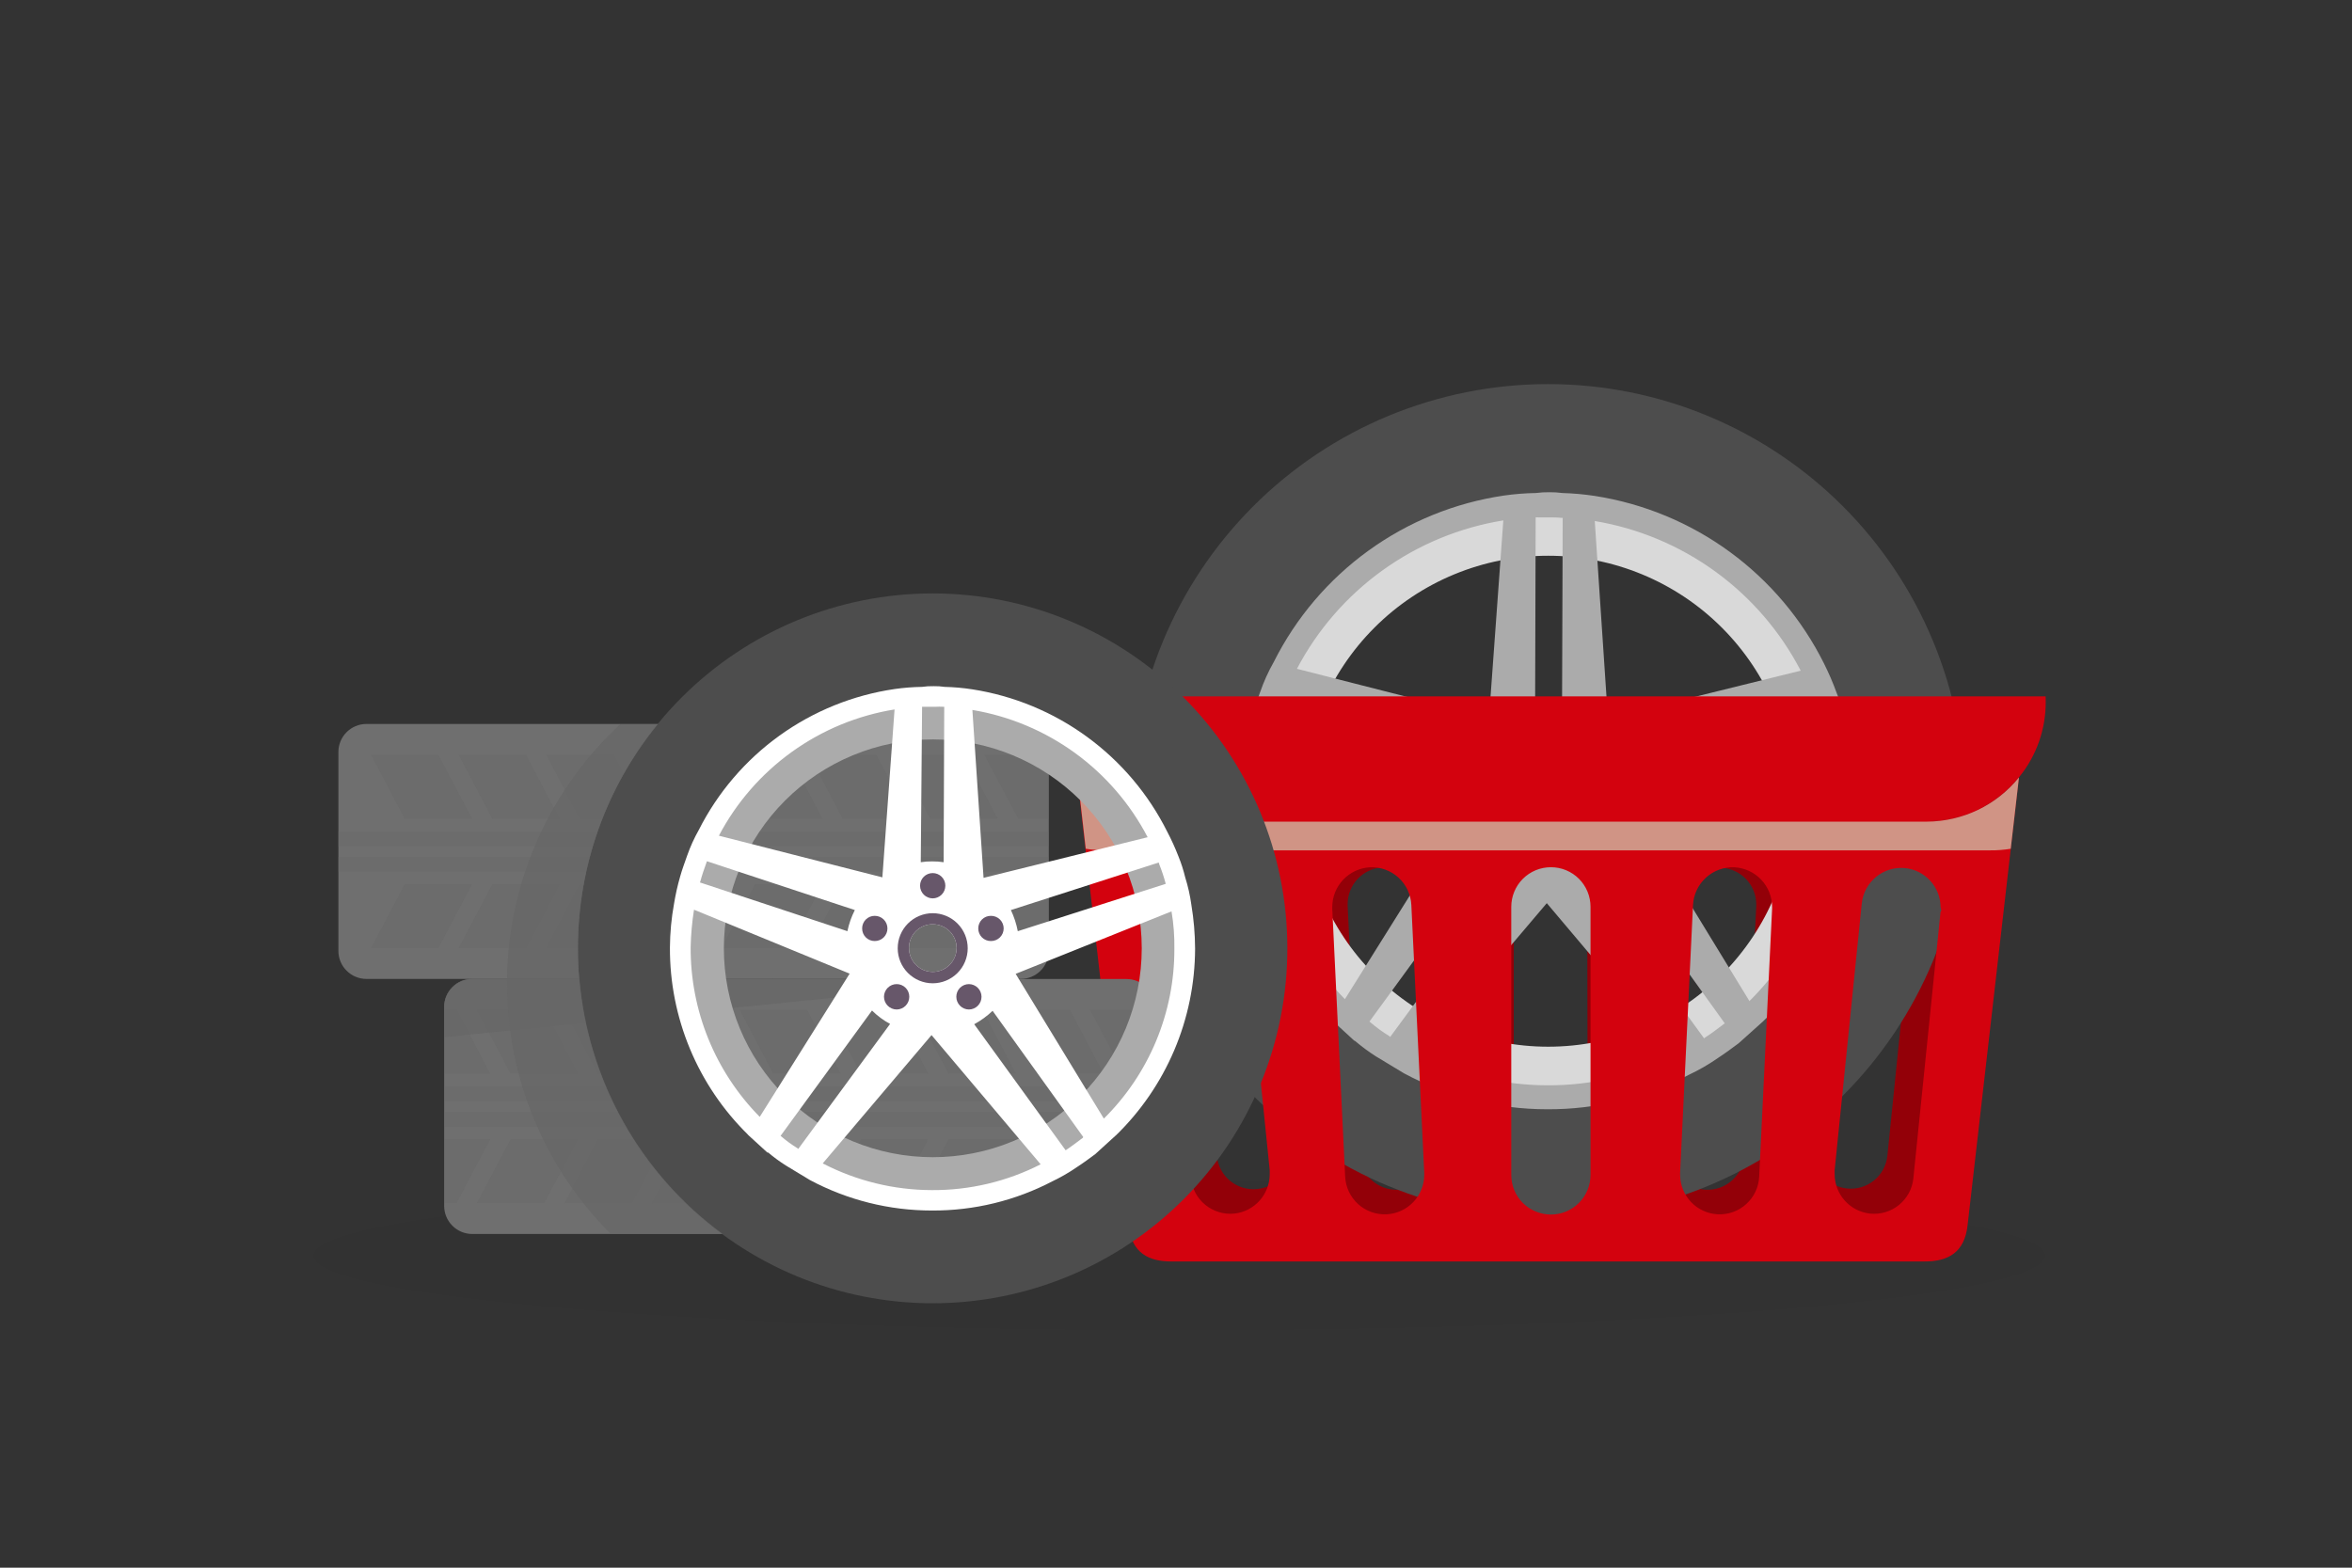 <svg width="360" height="240" viewBox="0 0 360 240" fill="none" xmlns="http://www.w3.org/2000/svg">
<rect x="0" y="0" width="360" height="240" fill="#333333" stroke="none"/>
<g style="mix-blend-mode:multiply" opacity="0.03">
<path d="M313 192.227C313 198.525 253.691 203.628 180.512 203.628C107.333 203.628 48 198.525 48 192.227C48 185.929 107.333 180.826 180.512 180.826C253.691 180.826 313 185.929 313 192.227Z" fill="#120F0E"/>
</g>
<path d="M290.699 126.26H183.201C180.683 126.262 178.196 125.703 175.922 124.622C173.648 123.541 171.644 121.966 170.056 120.012L177.345 183.681C177.778 187.738 180.266 188.86 183.403 188.86H290.496C293.62 188.86 296.122 187.711 296.555 183.681L303.885 120.012C302.29 121.969 300.279 123.546 297.998 124.626C295.717 125.707 293.223 126.265 290.699 126.26V126.26ZM192.424 182.031C191.688 182.106 190.946 182.035 190.238 181.823C189.53 181.61 188.871 181.26 188.298 180.793C187.725 180.326 187.25 179.751 186.9 179.1C186.55 178.449 186.331 177.735 186.257 177L182.403 139.134C182.389 138.945 182.389 138.755 182.403 138.566C182.408 137.174 182.927 135.833 183.861 134.8C184.794 133.766 186.076 133.114 187.46 132.968C188.946 132.82 190.43 133.266 191.588 134.209C192.746 135.151 193.484 136.514 193.641 137.998L197.508 175.864C197.508 176.054 197.508 176.243 197.508 176.432C197.508 177.83 196.987 179.178 196.047 180.214C195.107 181.249 193.815 181.896 192.424 182.031V182.031ZM219.403 176.54C219.394 177.99 218.827 179.38 217.819 180.423C216.812 181.465 215.442 182.08 213.994 182.139C213.252 182.172 212.511 182.058 211.813 181.803C211.116 181.549 210.475 181.159 209.929 180.656C209.382 180.154 208.94 179.548 208.628 178.874C208.316 178.2 208.14 177.472 208.111 176.73L206.272 138.674V138.417C206.271 136.962 206.834 135.563 207.842 134.514C208.851 133.465 210.227 132.848 211.681 132.792C212.418 132.755 213.156 132.865 213.85 133.114C214.545 133.363 215.184 133.746 215.731 134.242C216.277 134.738 216.72 135.338 217.035 136.005C217.349 136.673 217.529 137.396 217.564 138.134L219.403 176.189V176.54ZM243.015 176.54C243.015 177.279 242.87 178.011 242.587 178.693C242.304 179.376 241.89 179.996 241.367 180.518C240.845 181.041 240.225 181.455 239.542 181.738C238.86 182.021 238.128 182.166 237.389 182.166C236.638 182.173 235.892 182.03 235.196 181.747C234.5 181.464 233.866 181.046 233.332 180.516C232.811 179.994 232.398 179.374 232.117 178.692C231.836 178.009 231.693 177.278 231.696 176.54V138.445C231.696 137.706 231.842 136.974 232.124 136.292C232.407 135.609 232.821 134.989 233.344 134.466C233.866 133.944 234.486 133.53 235.169 133.247C235.851 132.964 236.583 132.819 237.322 132.819C238.061 132.816 238.793 132.96 239.476 133.243C240.159 133.526 240.778 133.943 241.298 134.469C241.823 134.988 242.24 135.608 242.523 136.29C242.806 136.973 242.951 137.705 242.948 138.445L243.015 176.54ZM268.818 138.674L266.979 176.73C266.951 177.472 266.777 178.202 266.465 178.877C266.154 179.551 265.712 180.158 265.165 180.661C264.618 181.163 263.977 181.553 263.279 181.807C262.58 182.061 261.838 182.174 261.096 182.139C259.647 182.077 258.276 181.459 257.269 180.414C256.263 179.37 255.696 177.978 255.687 176.527V176.243L257.526 138.188C257.6 136.7 258.26 135.302 259.363 134.301C260.466 133.299 261.921 132.776 263.409 132.846C264.858 132.902 266.23 133.515 267.238 134.558C268.246 135.602 268.812 136.994 268.818 138.445V138.674ZM292.741 139.053L288.887 176.919C288.813 177.654 288.594 178.368 288.244 179.019C287.894 179.67 287.419 180.245 286.846 180.712C286.273 181.179 285.614 181.529 284.906 181.741C284.198 181.954 283.456 182.025 282.72 181.95C281.338 181.81 280.057 181.163 279.123 180.134C278.189 179.105 277.669 177.767 277.663 176.378C277.65 176.18 277.65 175.981 277.663 175.783L281.517 137.917C281.67 136.434 282.406 135.071 283.561 134.128C284.717 133.186 286.199 132.739 287.683 132.886C289.063 133.026 290.343 133.671 291.277 134.697C292.21 135.723 292.732 137.058 292.741 138.445C292.782 138.715 292.755 138.904 292.741 139.107V139.053Z" fill="#930008"/>
<path d="M283.504 114.871C283.27 113.22 282.899 111.592 282.395 110.002C282.106 108.704 281.694 107.436 281.165 106.216C280.612 104.64 279.953 103.104 279.19 101.618C275.823 94.845 270.882 88.977 264.781 84.507C258.68 80.036 251.596 77.093 244.124 75.923C242.484 75.68 240.831 75.535 239.174 75.49C238.51 75.403 237.842 75.362 237.172 75.369C236.472 75.36 235.771 75.4 235.076 75.49C233.438 75.514 231.803 75.641 230.181 75.869C222.714 76.965 215.621 79.842 209.5 84.258C203.38 88.674 198.413 94.499 195.02 101.239C194.184 102.696 193.482 104.226 192.923 105.81C192.491 107.054 192.017 108.312 191.652 109.597C191.183 111.191 190.812 112.812 190.543 114.452C190.074 117.077 189.83 119.737 189.813 122.404C189.784 128.649 191.005 134.838 193.404 140.605C195.803 146.372 199.332 151.6 203.783 155.982L203.932 156.145L207.34 159.269L207.488 159.35C208.485 160.191 209.538 160.963 210.639 161.662L214.994 164.286C221.715 167.888 229.222 169.774 236.848 169.777C244.441 169.823 251.928 167.998 258.648 164.462C260.163 163.751 261.615 162.914 262.989 161.96C264.125 161.216 265.18 160.432 266.248 159.647L269.954 156.321C274.441 151.959 278.014 146.746 280.464 140.988C282.913 135.229 284.191 129.04 284.221 122.782C284.198 120.13 283.958 117.484 283.504 114.871V114.871ZM236.97 160.242C232.033 160.242 227.144 159.27 222.582 157.381C218.021 155.491 213.877 152.722 210.386 149.231C206.895 145.74 204.125 141.595 202.236 137.034C200.347 132.473 199.374 127.584 199.374 122.647C199.374 117.711 200.347 112.824 202.236 108.264C204.126 103.704 206.896 99.561 210.387 96.073C213.879 92.584 218.023 89.817 222.585 87.93C227.146 86.044 232.034 85.075 236.97 85.079C241.904 85.077 246.791 86.047 251.351 87.934C255.91 89.822 260.053 92.588 263.543 96.077C267.033 99.566 269.802 103.708 271.691 108.267C273.579 112.826 274.552 117.712 274.552 122.647C274.552 132.616 270.592 142.176 263.545 149.226C256.497 156.276 246.938 160.239 236.97 160.242V160.242Z" fill="#D9D9D9"/>
<path d="M283.735 114.817C283.504 113.148 283.133 111.501 282.626 109.894C282.328 108.594 281.916 107.322 281.395 106.094C280.83 104.517 280.166 102.976 279.407 101.483C276.008 94.687 271.034 88.803 264.898 84.322C258.763 79.84 251.645 76.891 244.138 75.72C242.493 75.478 240.836 75.329 239.174 75.274C238.51 75.198 237.842 75.161 237.173 75.166C236.473 75.16 235.773 75.196 235.077 75.274C233.419 75.292 231.765 75.428 230.127 75.68C222.614 76.777 215.475 79.667 209.313 84.103C203.151 88.54 198.147 94.394 194.723 101.172C193.891 102.647 193.185 104.189 192.613 105.783C192.194 107.014 191.707 108.299 191.355 109.57C190.877 111.174 190.511 112.81 190.26 114.465C189.769 117.097 189.515 119.767 189.503 122.444C189.472 128.731 190.698 134.96 193.109 140.765C195.519 146.571 199.066 151.837 203.54 156.253L203.702 156.415L207.124 159.553H207.259C208.268 160.399 209.33 161.18 210.437 161.892L214.819 164.597C221.577 168.221 229.126 170.116 236.794 170.115C244.419 170.159 251.937 168.329 258.689 164.786C260.21 164.061 261.671 163.215 263.057 162.258C264.207 161.514 265.288 160.716 266.33 159.918L270.062 156.578C274.583 152.197 278.181 146.956 280.645 141.164C283.11 135.372 284.39 129.145 284.411 122.85C284.401 120.158 284.174 117.472 283.735 114.817V114.817ZM277.757 107.609C278.202 108.729 278.577 109.877 278.88 111.044C278.873 111.071 278.873 111.098 278.88 111.125L252.265 119.658C252.021 118.342 251.603 117.064 251.021 115.858L277.635 107.298C277.663 107.406 277.704 107.511 277.757 107.609V107.609ZM275.62 102.673L246.112 109.962L244.097 79.764C250.767 80.879 257.087 83.529 262.558 87.504C268.028 91.48 272.5 96.673 275.62 102.673V102.673ZM236.997 118.32C238.129 118.327 239.213 118.781 240.011 119.585C240.809 120.388 241.257 121.474 241.257 122.606C241.257 123.171 241.146 123.729 240.929 124.25C240.713 124.771 240.396 125.244 239.997 125.643C239.597 126.041 239.123 126.356 238.601 126.571C238.08 126.786 237.521 126.895 236.957 126.893C236.393 126.89 235.835 126.775 235.315 126.555C234.795 126.336 234.324 126.016 233.928 125.614C233.533 125.212 233.22 124.736 233.009 124.213C232.797 123.69 232.691 123.13 232.697 122.566C232.693 122.003 232.802 121.444 233.018 120.924C233.233 120.403 233.551 119.931 233.951 119.536C234.352 119.14 234.828 118.828 235.351 118.62C235.874 118.411 236.434 118.309 236.997 118.32ZM235.05 79.209C235.207 79.19 235.366 79.19 235.523 79.209C235.956 79.209 236.362 79.209 236.875 79.209H237.498C238.04 79.204 238.582 79.231 239.12 79.29H239.188L239.093 107.244C238.409 107.14 237.717 107.09 237.024 107.095C236.336 107.09 235.649 107.139 234.969 107.244L235.05 79.209ZM230.1 79.669L227.909 109.881L198.509 102.389C201.653 96.411 206.143 91.247 211.626 87.304C217.109 83.361 223.433 80.747 230.1 79.669V79.669ZM195.155 110.638C195.479 109.461 195.863 108.301 196.305 107.163C196.305 107.163 196.305 107.027 196.386 107L222.96 115.75C222.349 116.963 221.894 118.249 221.607 119.577L195.074 110.8C195.074 110.8 195.128 110.692 195.155 110.638ZM205.852 152.967C197.846 144.83 193.379 133.859 193.424 122.444C193.468 120.179 193.667 117.92 194.019 115.682L194.317 115.777L222.013 127.15L205.852 152.967ZM212.777 158.755L212.655 158.62C211.645 158.003 210.686 157.307 209.788 156.537L209.612 156.388L226.07 133.831C227.029 134.797 228.127 135.613 229.329 136.252L212.777 158.755ZM236.808 166.152C229.977 166.136 223.248 164.485 217.185 161.338L236.754 138.267L256.376 161.514C250.319 164.604 243.608 166.195 236.808 166.152V166.152ZM263.963 156.686C262.962 157.43 262.016 158.187 260.866 158.917C260.866 158.917 260.866 158.917 260.866 159.012L244.381 136.373C245.587 135.722 246.698 134.908 247.681 133.953L263.99 156.659C263.989 156.688 263.98 156.716 263.963 156.74V156.686ZM267.75 153.224L251.887 127.259L279.921 116.034C280.293 118.268 280.465 120.531 280.435 122.796C280.442 128.463 279.325 134.076 277.148 139.308C274.97 144.541 271.776 149.289 267.75 153.278V153.224Z" fill="#ABABAB"/>
<path d="M239.229 112.628C239.225 113.228 238.984 113.803 238.558 114.226C238.133 114.649 237.557 114.886 236.957 114.886C236.356 114.886 235.78 114.649 235.355 114.226C234.929 113.803 234.688 113.228 234.685 112.628C234.683 112.329 234.74 112.032 234.854 111.754C234.967 111.477 235.134 111.225 235.345 111.013C235.556 110.8 235.807 110.632 236.084 110.517C236.361 110.402 236.657 110.343 236.957 110.343C237.256 110.343 237.553 110.402 237.829 110.517C238.106 110.632 238.357 110.8 238.568 111.013C238.779 111.225 238.946 111.477 239.059 111.754C239.173 112.032 239.23 112.329 239.229 112.628V112.628Z" fill="#67576A"/>
<path d="M228.815 120.377C228.812 120.977 228.571 121.551 228.145 121.975C227.719 122.398 227.144 122.635 226.543 122.635C226.246 122.637 225.951 122.58 225.675 122.467C225.399 122.354 225.149 122.188 224.938 121.979C224.727 121.769 224.559 121.519 224.445 121.244C224.33 120.969 224.271 120.675 224.271 120.377C224.271 119.773 224.51 119.194 224.936 118.765C225.362 118.337 225.94 118.095 226.543 118.091C227.147 118.095 227.725 118.337 228.151 118.765C228.576 119.194 228.815 119.773 228.815 120.377V120.377Z" fill="#67576A"/>
<path d="M232.75 132.548C232.75 132.846 232.692 133.142 232.577 133.417C232.463 133.693 232.296 133.944 232.085 134.155C231.874 134.366 231.623 134.533 231.348 134.647C231.072 134.761 230.777 134.82 230.478 134.82C230.176 134.827 229.874 134.774 229.592 134.663C229.31 134.552 229.054 134.386 228.837 134.174C228.62 133.962 228.448 133.709 228.33 133.43C228.213 133.151 228.152 132.851 228.152 132.548C228.152 131.944 228.391 131.365 228.817 130.937C229.243 130.508 229.82 130.266 230.424 130.263C230.728 130.257 231.029 130.312 231.311 130.425C231.593 130.537 231.85 130.705 232.067 130.917C232.283 131.13 232.455 131.384 232.573 131.664C232.69 131.944 232.75 132.244 232.75 132.548V132.548Z" fill="#67576A"/>
<path d="M245.734 132.548C245.734 133.151 245.495 133.729 245.069 134.155C244.643 134.581 244.065 134.82 243.462 134.82C242.861 134.817 242.285 134.576 241.86 134.151C241.434 133.725 241.194 133.15 241.19 132.548C241.19 131.944 241.429 131.365 241.855 130.937C242.281 130.509 242.859 130.266 243.462 130.263C244.066 130.266 244.644 130.509 245.07 130.937C245.495 131.365 245.734 131.944 245.734 132.548V132.548Z" fill="#67576A"/>
<path d="M249.791 120.377C249.791 120.675 249.732 120.969 249.618 121.244C249.503 121.519 249.336 121.769 249.125 121.979C248.914 122.188 248.663 122.354 248.387 122.467C248.112 122.58 247.817 122.637 247.519 122.635C247.221 122.637 246.926 122.58 246.651 122.467C246.375 122.354 246.124 122.188 245.913 121.979C245.702 121.769 245.535 121.519 245.42 121.244C245.306 120.969 245.247 120.675 245.247 120.377C245.247 119.773 245.486 119.194 245.912 118.765C246.337 118.337 246.915 118.095 247.519 118.091C248.123 118.095 248.701 118.337 249.126 118.765C249.552 119.194 249.791 119.773 249.791 120.377V120.377Z" fill="#67576A"/>
<path d="M236.956 117.564C236.129 117.566 235.31 117.73 234.546 118.049C233.782 118.367 233.088 118.833 232.504 119.419C231.92 120.006 231.458 120.701 231.143 121.467C230.827 122.232 230.666 123.052 230.668 123.879C230.672 125.546 231.335 127.144 232.514 128.322C233.692 129.501 235.29 130.164 236.956 130.168C237.784 130.17 238.604 130.008 239.369 129.693C240.134 129.378 240.83 128.916 241.417 128.332C242.003 127.748 242.469 127.054 242.787 126.29C243.105 125.526 243.27 124.707 243.272 123.879C243.272 123.05 243.109 122.229 242.791 121.463C242.474 120.696 242.009 120 241.422 119.414C240.836 118.827 240.14 118.362 239.373 118.045C238.607 117.727 237.786 117.564 236.956 117.564V117.564ZM236.956 128.126C236.392 128.122 235.834 128.007 235.315 127.788C234.795 127.568 234.324 127.248 233.928 126.846C233.532 126.444 233.22 125.968 233.009 125.445C232.797 124.922 232.691 124.362 232.697 123.798C232.693 123.235 232.802 122.677 233.017 122.156C233.233 121.636 233.55 121.164 233.951 120.768C234.352 120.372 234.828 120.061 235.351 119.852C235.874 119.643 236.434 119.541 236.997 119.552C238.129 119.559 239.213 120.014 240.011 120.817C240.809 121.62 241.257 122.707 241.257 123.839C241.257 124.403 241.146 124.962 240.929 125.483C240.713 126.004 240.396 126.477 239.997 126.875C239.597 127.273 239.123 127.589 238.601 127.803C238.079 128.018 237.521 128.128 236.956 128.126V128.126Z" fill="#67576A"/>
<path d="M236.956 58.802C220.031 58.802 203.799 65.526 191.83 77.494C179.862 89.462 173.139 105.694 173.139 122.62C173.139 139.545 179.862 155.778 191.83 167.746C203.799 179.714 220.031 186.437 236.956 186.437C245.335 186.436 253.632 184.784 261.372 181.575C269.112 178.367 276.145 173.666 282.069 167.74C287.992 161.814 292.69 154.779 295.895 147.038C299.1 139.296 300.749 130.999 300.747 122.62C300.749 114.241 299.1 105.944 295.895 98.202C292.69 90.46 287.992 83.426 282.069 77.5C276.145 71.574 269.112 66.872 261.372 63.664C253.632 60.456 245.335 58.804 236.956 58.802V58.802ZM269.873 156.348L266.167 159.674C265.126 160.459 264.044 161.257 262.908 162C261.529 162.959 260.072 163.8 258.553 164.516C251.841 168.043 244.363 169.864 236.78 169.817C229.151 169.811 221.64 167.926 214.913 164.326L210.572 161.703C209.465 160.996 208.408 160.214 207.407 159.363L207.259 159.296L203.864 156.172L203.702 156.01C199.255 151.625 195.729 146.396 193.333 140.629C190.936 134.863 189.716 128.675 189.746 122.431C189.747 119.767 189.996 117.109 190.489 114.492C190.765 112.864 191.149 111.255 191.639 109.678C191.977 108.325 192.464 107.122 192.897 105.905C193.449 104.316 194.146 102.781 194.979 101.32C198.369 94.564 203.337 88.723 209.462 84.293C215.587 79.863 222.689 76.973 230.167 75.869C231.794 75.635 233.434 75.504 235.077 75.477C235.767 75.387 236.463 75.346 237.159 75.355C237.824 75.348 238.488 75.389 239.147 75.477C240.804 75.526 242.457 75.675 244.097 75.923C251.567 77.085 258.65 80.019 264.753 84.48C270.856 88.941 275.802 94.799 279.177 101.564C279.926 103.056 280.585 104.591 281.151 106.162C281.663 107.39 282.079 108.656 282.395 109.948C282.882 111.545 283.244 113.177 283.477 114.83C283.922 117.462 284.148 120.126 284.153 122.796C284.126 129.057 282.849 135.25 280.397 141.012C277.944 146.773 274.366 151.987 269.873 156.348V156.348Z" fill="#4D4D4D"/>
<path d="M313.121 107.435C313.141 111.629 311.707 115.7 309.064 118.957C307.36 121.071 305.203 122.776 302.752 123.946C300.302 125.116 297.62 125.722 294.905 125.719H179.076C176.361 125.718 173.681 125.11 171.231 123.94C168.781 122.771 166.624 121.068 164.917 118.957C162.279 115.697 160.846 111.628 160.859 107.435C160.859 107.151 160.859 106.88 160.859 106.61H313.108C313.121 106.853 313.121 107.151 313.121 107.435Z" fill="#D3020E"/>
<path d="M294.864 125.692H179.035C176.32 125.695 173.638 125.089 171.188 123.919C168.737 122.749 166.58 121.044 164.876 118.93L172.733 187.535C173.193 191.876 175.884 193.12 179.251 193.12H294.634C298.015 193.12 300.706 191.876 301.166 187.535L309.023 119.025C307.307 121.118 305.146 122.803 302.696 123.956C300.247 125.11 297.572 125.702 294.864 125.692V125.692ZM188.934 185.79C187.337 185.953 185.74 185.474 184.495 184.46C183.25 183.446 182.458 181.979 182.294 180.381L178.129 139.54C178.129 139.337 178.129 139.134 178.129 138.931C178.13 137.436 178.683 135.994 179.681 134.881C180.679 133.769 182.052 133.063 183.538 132.9C185.138 132.737 186.736 133.215 187.983 134.229C189.231 135.243 190.025 136.71 190.192 138.309L194.344 179.15C194.357 179.353 194.357 179.556 194.344 179.759C194.343 181.254 193.79 182.696 192.792 183.809C191.794 184.922 190.42 185.627 188.934 185.79ZM217.996 179.867C217.991 181.419 217.391 182.91 216.319 184.032C215.247 185.154 213.785 185.822 212.235 185.899C211.441 185.937 210.646 185.818 209.897 185.549C209.148 185.28 208.46 184.867 207.871 184.332C207.282 183.797 206.804 183.151 206.465 182.431C206.125 181.712 205.931 180.932 205.893 180.138L203.918 139.134V138.85C203.923 137.294 204.522 135.799 205.593 134.67C206.664 133.541 208.126 132.864 209.679 132.778C210.475 132.74 211.271 132.859 212.021 133.129C212.77 133.398 213.459 133.813 214.049 134.35C214.638 134.886 215.115 135.533 215.454 136.255C215.793 136.976 215.986 137.757 216.022 138.553L217.996 179.556V179.867ZM243.448 179.867C243.448 181.475 242.81 183.018 241.674 184.156C240.538 185.294 238.997 185.936 237.389 185.939C235.78 185.931 234.237 185.296 233.089 184.168C232.525 183.602 232.079 182.932 231.775 182.194C231.471 181.456 231.315 180.665 231.317 179.867V138.837C231.315 138.039 231.471 137.248 231.776 136.511C232.08 135.773 232.527 135.103 233.092 134.539C233.656 133.975 234.326 133.528 235.063 133.223C235.801 132.919 236.591 132.763 237.389 132.765C238.185 132.764 238.973 132.92 239.709 133.224C240.445 133.528 241.113 133.974 241.676 134.536C242.24 135.101 242.686 135.772 242.99 136.51C243.294 137.248 243.45 138.039 243.448 138.837V179.867ZM271.239 139.134L269.264 180.138C269.226 180.932 269.032 181.712 268.692 182.431C268.353 183.151 267.875 183.797 267.286 184.332C266.697 184.867 266.009 185.28 265.26 185.549C264.511 185.818 263.716 185.937 262.922 185.899C261.37 185.819 259.909 185.148 258.837 184.024C257.765 182.899 257.166 181.407 257.161 179.854V179.556L259.135 138.553C259.216 136.948 259.928 135.44 261.116 134.358C262.304 133.276 263.872 132.708 265.478 132.778C267.03 132.861 268.492 133.535 269.563 134.661C270.634 135.788 271.234 137.282 271.239 138.837V139.134ZM297.028 139.54L292.863 180.381C292.783 181.173 292.548 181.941 292.172 182.642C291.795 183.342 291.283 183.962 290.666 184.464C290.049 184.967 289.339 185.343 288.577 185.57C287.814 185.798 287.014 185.873 286.223 185.79C284.739 185.627 283.367 184.924 282.37 183.814C281.372 182.704 280.818 181.265 280.813 179.772C280.813 179.57 280.813 179.367 280.813 179.15L284.965 138.309C285.132 136.71 285.927 135.243 287.174 134.229C288.421 133.215 290.019 132.737 291.619 132.9C293.1 133.056 294.471 133.754 295.47 134.86C296.468 135.966 297.023 137.401 297.028 138.891C297.123 139.107 297.123 139.31 297.123 139.54H297.028Z" fill="#D3020E"/>
<g style="mix-blend-mode:multiply" opacity="0.76">
<path d="M309.024 119.025L307.767 129.938C306.725 130.109 305.671 130.19 304.616 130.182H169.38C168.311 130.19 167.244 130.108 166.188 129.938L164.944 119.025C166.649 121.139 168.806 122.843 171.256 124.013C173.706 125.184 176.388 125.79 179.103 125.786H294.933C297.636 125.776 300.303 125.163 302.741 123.994C305.178 122.824 307.324 121.127 309.024 119.025V119.025Z" fill="#D0C3AB"/>
</g>
<g clip-path="url(#clip0_1219:10496)">
<path d="M176.716 184.606C176.718 185.171 176.609 185.731 176.394 186.253C176.179 186.776 175.863 187.251 175.465 187.651C175.066 188.051 174.592 188.369 174.07 188.585C173.548 188.802 172.989 188.913 172.424 188.913H72.275C71.136 188.909 70.044 188.454 69.24 187.646C68.435 186.839 67.983 185.746 67.983 184.606V154.172C67.983 153.034 68.436 151.942 69.24 151.138C70.045 150.333 71.137 149.88 72.275 149.88H172.424C172.988 149.878 173.547 149.988 174.069 150.203C174.591 150.418 175.065 150.734 175.464 151.133C175.863 151.532 176.179 152.006 176.394 152.528C176.609 153.049 176.718 153.608 176.716 154.172V184.606Z" fill="#6F6F6F"/>
<g style="mix-blend-mode:multiply" opacity="0.41">
<path d="M68.093 154.593H69.882L75.045 164.39H68V155.168C67.998 154.972 68.03 154.778 68.093 154.593Z" fill="#666666"/>
</g>
<g style="mix-blend-mode:multiply" opacity="0.41">
<path d="M83.302 154.593L88.465 164.374H78.155L72.992 154.593H83.302Z" fill="#666666"/>
</g>
<g style="mix-blend-mode:multiply" opacity="0.41">
<path d="M96.707 154.593L101.87 164.374H91.559L86.412 154.593H96.707Z" fill="#666666"/>
</g>
<g style="mix-blend-mode:multiply" opacity="0.41">
<path d="M110.128 154.593L115.275 164.374H104.965L99.817 154.593H110.128Z" fill="#666666"/>
</g>
<g style="mix-blend-mode:multiply" opacity="0.41">
<path d="M123.533 154.593L128.68 164.374H118.37L113.223 154.593H123.533Z" fill="#666666"/>
</g>
<g style="mix-blend-mode:multiply" opacity="0.41">
<path d="M136.936 154.593L142.084 164.374H131.773L126.626 154.593H136.936Z" fill="#666666"/>
</g>
<g style="mix-blend-mode:multiply" opacity="0.41">
<path d="M150.342 154.593L155.505 164.374H145.194L140.031 154.593H150.342Z" fill="#666666"/>
</g>
<g style="mix-blend-mode:multiply" opacity="0.41">
<path d="M163.762 154.593L168.91 164.374H158.599L153.437 154.593H163.762Z" fill="#666666"/>
</g>
<g style="mix-blend-mode:multiply" opacity="0.41">
<path d="M166.842 154.593H176.623C176.687 154.778 176.719 154.972 176.717 155.168V164.39H172.051L166.842 154.593Z" fill="#666666"/>
</g>
<g style="mix-blend-mode:multiply" opacity="0.41">
<path d="M176.733 166.318H68V168.588H176.733V166.318Z" fill="#666666"/>
</g>
<g style="mix-blend-mode:multiply" opacity="0.41">
<path d="M68 174.389H75.045L69.882 184.186H68V174.389Z" fill="#666666"/>
</g>
<g style="mix-blend-mode:multiply" opacity="0.41">
<path d="M83.302 184.186L88.465 174.389L78.155 174.404L72.992 184.186H83.302Z" fill="#666666"/>
</g>
<g style="mix-blend-mode:multiply" opacity="0.41">
<path d="M96.707 184.186L101.87 174.389H91.559L86.412 184.186H96.707Z" fill="#666666"/>
</g>
<g style="mix-blend-mode:multiply" opacity="0.41">
<path d="M110.128 184.186L115.275 174.389H104.965L99.817 184.186H110.128Z" fill="#666666"/>
</g>
<g style="mix-blend-mode:multiply" opacity="0.41">
<path d="M123.533 184.186L128.68 174.389H118.37L113.223 184.186H123.533Z" fill="#666666"/>
</g>
<g style="mix-blend-mode:multiply" opacity="0.41">
<path d="M136.936 184.186L142.084 174.389H131.773L126.626 184.186H136.936Z" fill="#666666"/>
</g>
<g style="mix-blend-mode:multiply" opacity="0.41">
<path d="M150.342 184.186L155.505 174.389H145.194L140.031 184.186H150.342Z" fill="#666666"/>
</g>
<g style="mix-blend-mode:multiply" opacity="0.41">
<path d="M163.762 184.186L168.91 174.389H158.599L153.437 184.186H163.762Z" fill="#666666"/>
</g>
<g style="mix-blend-mode:multiply" opacity="0.41">
<path d="M176.731 184.186H166.856L172.004 174.389H176.731V184.186Z" fill="#666666"/>
</g>
<g style="mix-blend-mode:multiply" opacity="0.41">
<path d="M176.733 170.206H68V172.476H176.733V170.206Z" fill="#666666"/>
</g>
<path d="M156.237 110.832H56.088C53.718 110.832 51.796 112.754 51.796 115.124V145.573C51.796 147.943 53.718 149.865 56.088 149.865H156.237C158.607 149.865 160.529 147.943 160.529 145.573V115.124C160.529 112.754 158.607 110.832 156.237 110.832Z" fill="#6F6F6F"/>
<g style="mix-blend-mode:multiply" opacity="0.41">
<path d="M67.097 115.559L72.26 125.341H61.95L56.803 115.559H67.097Z" fill="#666666"/>
</g>
<g style="mix-blend-mode:multiply" opacity="0.41">
<path d="M80.518 115.559L85.666 125.341H75.355L70.208 115.559H80.518Z" fill="#666666"/>
</g>
<g style="mix-blend-mode:multiply" opacity="0.41">
<path d="M93.924 115.559L99.071 125.341H88.761L83.613 115.559H93.924Z" fill="#666666"/>
</g>
<g style="mix-blend-mode:multiply" opacity="0.41">
<path d="M107.327 115.559L112.49 125.341H102.164L97.017 115.559H107.327Z" fill="#666666"/>
</g>
<g style="mix-blend-mode:multiply" opacity="0.41">
<path d="M120.732 115.559L125.895 125.341H115.585L110.422 115.559H120.732Z" fill="#666666"/>
</g>
<g style="mix-blend-mode:multiply" opacity="0.41">
<path d="M134.137 115.559L139.3 125.341H128.989L123.842 115.559H134.137Z" fill="#666666"/>
</g>
<g style="mix-blend-mode:multiply" opacity="0.41">
<path d="M147.557 115.559L152.705 125.341H142.394L137.247 115.559H147.557Z" fill="#666666"/>
</g>
<g style="mix-blend-mode:multiply" opacity="0.41">
<path d="M150.652 115.544H160.434C160.49 115.731 160.522 115.924 160.527 116.119V125.341H155.862L150.652 115.544Z" fill="#666666"/>
</g>
<g style="mix-blend-mode:multiply" opacity="0.41">
<path d="M160.544 127.285H51.796V129.555H160.544V127.285Z" fill="#666666"/>
</g>
<g style="mix-blend-mode:multiply" opacity="0.41">
<path d="M67.097 145.153L72.26 135.371H61.95L56.803 145.153H67.097Z" fill="#666666"/>
</g>
<g style="mix-blend-mode:multiply" opacity="0.41">
<path d="M80.518 145.153L85.666 135.371H75.355L70.208 145.153H80.518Z" fill="#666666"/>
</g>
<g style="mix-blend-mode:multiply" opacity="0.41">
<path d="M93.924 145.153L99.071 135.371H88.761L83.613 145.153H93.924Z" fill="#666666"/>
</g>
<g style="mix-blend-mode:multiply" opacity="0.41">
<path d="M107.327 145.153L112.49 135.371H102.164L97.017 145.153H107.327Z" fill="#666666"/>
</g>
<g style="mix-blend-mode:multiply" opacity="0.41">
<path d="M120.732 145.153L125.895 135.371H115.585L110.422 145.153H120.732Z" fill="#666666"/>
</g>
<g style="mix-blend-mode:multiply" opacity="0.41">
<path d="M134.137 145.153L139.3 135.371H128.989L123.842 145.153H134.137Z" fill="#666666"/>
</g>
<g style="mix-blend-mode:multiply" opacity="0.41">
<path d="M147.557 145.153L152.705 135.371H142.394L137.247 145.153H147.557Z" fill="#666666"/>
</g>
<g style="mix-blend-mode:multiply" opacity="0.41">
<path d="M160.527 145.153H150.652L155.815 135.356H160.527V145.153Z" fill="#666666"/>
</g>
<g style="mix-blend-mode:multiply" opacity="0.41">
<path d="M160.544 131.173H51.796V133.443H160.544V131.173Z" fill="#666666"/>
</g>
<g style="mix-blend-mode:multiply" opacity="0.76">
<path d="M156.235 149.865L109.785 154.53L100.33 155.51L97.375 155.79L87.593 156.785L84.654 157.081L74.857 158.076L71.918 158.371L67.983 158.791V154.126C67.987 152.989 68.441 151.899 69.245 151.095C70.049 150.291 71.138 149.838 72.275 149.834L156.235 149.865Z" fill="#666666"/>
</g>
<path d="M182.393 138.544C182.193 137.141 181.876 135.757 181.444 134.407C181.197 133.297 180.843 132.214 180.386 131.173C179.923 129.832 179.362 128.528 178.707 127.269C175.832 121.521 171.623 116.545 166.431 112.758C161.239 108.97 155.216 106.481 148.865 105.498C147.475 105.282 146.072 105.157 144.666 105.125C144.105 105.043 143.538 105.006 142.971 105.016C142.373 105.003 141.774 105.039 141.182 105.125C139.787 105.139 138.395 105.248 137.015 105.451C130.651 106.377 124.604 108.822 119.386 112.58C114.167 116.337 109.93 121.295 107.032 127.036C106.316 128.276 105.722 129.584 105.259 130.94C104.886 131.981 104.482 133.054 104.186 134.159C103.779 135.51 103.462 136.886 103.238 138.28C102.827 140.511 102.619 142.775 102.616 145.044C102.587 150.361 103.623 155.629 105.663 160.538C107.704 165.447 110.708 169.898 114.497 173.627L114.621 173.751L117.529 176.411H117.654C118.503 177.136 119.402 177.801 120.344 178.401L124.03 180.625C129.769 183.699 136.18 185.302 142.691 185.29C149.147 185.34 155.515 183.79 161.228 180.781C162.516 180.17 163.754 179.458 164.929 178.65C165.893 178.012 166.795 177.344 167.697 176.675L170.807 173.845C174.626 170.134 177.667 165.699 179.752 160.799C181.837 155.9 182.925 150.634 182.952 145.309C182.945 143.042 182.758 140.78 182.393 138.544V138.544ZM142.784 177.157C138.583 177.159 134.422 176.333 130.54 174.726C126.658 173.119 123.131 170.763 120.16 167.792C117.189 164.822 114.833 161.294 113.226 157.413C111.62 153.531 110.794 149.37 110.796 145.169C110.796 140.969 111.623 136.81 113.231 132.93C114.839 129.049 117.195 125.524 120.166 122.555C123.136 119.586 126.663 117.231 130.544 115.625C134.425 114.019 138.584 113.194 142.784 113.196C146.983 113.194 151.142 114.019 155.022 115.625C158.902 117.231 162.428 119.587 165.397 122.556C168.366 125.525 170.721 129.051 172.327 132.931C173.933 136.811 174.759 140.969 174.757 145.169C174.759 149.371 173.933 153.533 172.325 157.416C170.717 161.299 168.359 164.827 165.387 167.798C162.414 170.769 158.885 173.125 155.002 174.731C151.118 176.337 146.956 177.161 142.753 177.157H142.784Z" fill="#ABABAB"/>
<path d="M182.564 138.513C182.362 137.096 182.05 135.698 181.631 134.33C181.366 133.225 181.012 132.143 180.574 131.095C180.095 129.748 179.529 128.434 178.878 127.161C175.985 121.38 171.751 116.375 166.53 112.564C161.309 108.752 155.252 106.244 148.865 105.249C147.464 105.035 146.052 104.905 144.635 104.86C144.076 104.83 143.515 104.83 142.956 104.86C142.355 104.828 141.753 104.828 141.152 104.86C139.74 104.877 138.332 104.997 136.937 105.218C130.545 106.149 124.471 108.605 119.228 112.378C113.985 116.151 109.728 121.131 106.815 126.896C106.107 128.156 105.504 129.472 105.011 130.831C104.653 131.873 104.249 132.961 103.954 134.05C103.539 135.414 103.227 136.807 103.021 138.217C102.599 140.453 102.381 142.722 102.367 144.998C102.347 150.343 103.394 155.638 105.448 160.573C107.501 165.508 110.52 169.983 114.326 173.736L114.451 173.876L117.359 176.551H117.483C118.343 177.27 119.246 177.935 120.189 178.541L123.921 180.796C129.665 183.857 136.074 185.459 142.582 185.461C149.081 185.501 155.49 183.942 161.244 180.92C162.543 180.307 163.791 179.589 164.976 178.774C165.94 178.137 166.873 177.468 167.759 176.784L170.87 173.938C174.716 170.209 177.778 165.748 179.874 160.818C181.971 155.888 183.06 150.588 183.077 145.231C183.084 142.982 182.912 140.735 182.564 138.513V138.513ZM177.463 132.386C177.845 133.339 178.167 134.316 178.428 135.309L155.785 142.556C155.57 141.438 155.214 140.351 154.728 139.321L177.354 132.044C177.417 132.23 177.417 132.277 177.463 132.386V132.386ZM175.659 128.171L150.545 134.392L148.834 108.686C154.508 109.637 159.884 111.892 164.539 115.273C169.194 118.654 173 123.07 175.659 128.171ZM142.785 141.499C143.75 141.499 144.675 141.882 145.358 142.564C146.04 143.247 146.423 144.172 146.423 145.138C146.419 146.108 146.031 147.038 145.343 147.723C144.655 148.408 143.724 148.792 142.753 148.792C142.274 148.788 141.799 148.689 141.357 148.502C140.915 148.315 140.515 148.042 140.178 147.7C139.842 147.357 139.576 146.952 139.396 146.507C139.216 146.062 139.126 145.586 139.13 145.106C139.128 144.628 139.221 144.154 139.405 143.712C139.588 143.271 139.858 142.87 140.199 142.534C140.539 142.198 140.943 141.933 141.387 141.755C141.831 141.578 142.306 141.49 142.785 141.499V141.499ZM141.136 108.204H141.525H143.08C143.536 108.179 143.993 108.179 144.449 108.204H144.526L144.433 131.997C143.851 131.909 143.264 131.867 142.676 131.873C142.093 131.866 141.51 131.908 140.934 131.997L141.136 108.204ZM136.922 108.608L135.056 134.314L110.034 127.938C112.713 122.854 116.536 118.462 121.202 115.107C125.868 111.753 131.249 109.528 136.922 108.608V108.608ZM107.188 134.952C107.453 133.972 107.795 132.961 108.152 131.997C108.152 131.997 108.152 131.888 108.23 131.857L130.841 139.321C130.321 140.344 129.939 141.432 129.706 142.556L107.126 135.092C107.126 135.092 107.157 135.014 107.188 134.952V134.952ZM116.286 170.983C109.463 164.061 105.66 154.717 105.711 144.998C105.753 143.081 105.924 141.169 106.224 139.275L106.473 139.368L130.048 149.056L116.286 170.983ZM122.179 175.897L122.071 175.789C121.211 175.263 120.395 174.671 119.629 174.016L119.474 173.891L133.47 154.701C134.288 155.516 135.221 156.207 136.238 156.754L122.179 175.897ZM142.629 182.196C136.815 182.185 131.088 180.783 125.927 178.106L142.582 158.465L159.284 178.246C154.13 180.879 148.417 182.233 142.629 182.196V182.196ZM165.738 174.187C164.883 174.824 164.074 175.462 163.11 176.1L149.114 156.801C150.139 156.244 151.085 155.554 151.929 154.748L165.8 174.062L165.738 174.187ZM168.957 171.248L155.459 149.088L179.314 139.524C179.638 141.434 179.783 143.371 179.749 145.309C179.76 150.132 178.811 154.909 176.959 159.362C175.106 163.815 172.386 167.856 168.957 171.248V171.248Z" fill="white"/>
<path d="M144.697 135.605C144.693 136.118 144.487 136.608 144.123 136.969C143.759 137.331 143.266 137.533 142.754 137.533C142.243 137.529 141.755 137.325 141.395 136.964C141.034 136.603 140.829 136.115 140.825 135.605C140.823 135.35 140.872 135.098 140.968 134.862C141.064 134.626 141.205 134.412 141.385 134.231C141.564 134.051 141.777 133.907 142.012 133.809C142.247 133.711 142.499 133.661 142.754 133.661C143.009 133.659 143.263 133.708 143.5 133.805C143.737 133.902 143.952 134.045 144.133 134.226C144.314 134.407 144.457 134.622 144.554 134.859C144.651 135.095 144.7 135.349 144.697 135.605Z" fill="#67576A"/>
<path d="M135.833 142.136C135.833 142.391 135.783 142.643 135.685 142.878C135.587 143.113 135.444 143.326 135.263 143.505C135.082 143.684 134.868 143.826 134.632 143.922C134.396 144.018 134.144 144.067 133.889 144.064C133.636 144.067 133.384 144.018 133.149 143.922C132.914 143.826 132.701 143.684 132.521 143.504C132.342 143.325 132.2 143.111 132.104 142.877C132.007 142.642 131.959 142.39 131.961 142.136C131.959 141.882 132.007 141.631 132.104 141.396C132.2 141.161 132.342 140.947 132.521 140.768C132.701 140.589 132.914 140.447 133.149 140.35C133.384 140.254 133.636 140.206 133.889 140.208C134.144 140.206 134.396 140.254 134.632 140.35C134.868 140.446 135.082 140.588 135.263 140.767C135.444 140.946 135.587 141.16 135.685 141.395C135.783 141.63 135.833 141.882 135.833 142.136V142.136Z" fill="#67576A"/>
<path d="M139.176 152.602C139.176 153.115 138.973 153.607 138.612 153.971C138.251 154.335 137.76 154.542 137.248 154.546C136.733 154.542 136.241 154.336 135.878 153.972C135.514 153.608 135.308 153.116 135.304 152.602C135.304 152.086 135.509 151.592 135.873 151.227C136.238 150.863 136.732 150.658 137.248 150.658C137.502 150.658 137.754 150.708 137.989 150.806C138.224 150.904 138.437 151.048 138.617 151.228C138.796 151.409 138.938 151.623 139.034 151.859C139.13 152.095 139.178 152.347 139.176 152.602V152.602Z" fill="#67576A"/>
<path d="M150.233 152.602C150.233 153.115 150.03 153.607 149.669 153.971C149.308 154.335 148.817 154.542 148.304 154.546C147.792 154.542 147.301 154.335 146.94 153.971C146.579 153.607 146.376 153.115 146.376 152.602C146.374 152.347 146.422 152.095 146.518 151.859C146.614 151.623 146.756 151.409 146.935 151.228C147.115 151.048 147.328 150.904 147.563 150.806C147.798 150.708 148.05 150.658 148.304 150.658C148.817 150.662 149.308 150.869 149.669 151.233C150.03 151.597 150.233 152.089 150.233 152.602V152.602Z" fill="#67576A"/>
<path d="M153.623 142.136C153.623 142.391 153.573 142.643 153.475 142.878C153.377 143.113 153.234 143.326 153.053 143.505C152.872 143.684 152.658 143.826 152.422 143.922C152.186 144.018 151.934 144.066 151.679 144.064C151.424 144.069 151.171 144.022 150.934 143.926C150.697 143.831 150.482 143.69 150.301 143.51C150.12 143.33 149.977 143.116 149.879 142.88C149.782 142.644 149.733 142.391 149.735 142.136C149.733 141.882 149.782 141.631 149.878 141.396C149.974 141.161 150.116 140.947 150.296 140.768C150.475 140.588 150.688 140.447 150.923 140.35C151.158 140.254 151.41 140.206 151.664 140.208C151.92 140.204 152.174 140.25 152.411 140.346C152.649 140.441 152.865 140.582 153.047 140.761C153.23 140.941 153.375 141.155 153.473 141.391C153.572 141.627 153.623 141.88 153.623 142.136V142.136Z" fill="#67576A"/>
<path d="M142.754 139.803C142.049 139.806 141.352 139.946 140.702 140.218C140.052 140.489 139.461 140.886 138.965 141.386C138.468 141.885 138.074 142.478 137.807 143.13C137.539 143.782 137.402 144.48 137.404 145.184C137.408 146.602 137.973 147.96 138.976 148.962C139.978 149.965 141.336 150.53 142.754 150.534C144.174 150.534 145.536 149.971 146.542 148.968C147.548 147.965 148.115 146.604 148.119 145.184C148.121 144.478 147.984 143.779 147.715 143.126C147.446 142.473 147.051 141.88 146.553 141.38C146.055 140.881 145.463 140.484 144.811 140.213C144.159 139.943 143.46 139.803 142.754 139.803V139.803ZM142.754 148.792C142.274 148.788 141.8 148.689 141.358 148.502C140.916 148.314 140.515 148.042 140.179 147.7C139.842 147.357 139.577 146.952 139.397 146.507C139.217 146.062 139.126 145.586 139.13 145.106C139.128 144.628 139.222 144.154 139.405 143.712C139.589 143.271 139.859 142.87 140.199 142.534C140.539 142.198 140.943 141.933 141.388 141.755C141.832 141.578 142.307 141.49 142.785 141.499C143.75 141.499 144.676 141.882 145.358 142.564C146.041 143.247 146.424 144.172 146.424 145.137C146.42 146.108 146.031 147.038 145.343 147.723C144.656 148.407 143.725 148.792 142.754 148.792V148.792Z" fill="#67576A"/>
<path d="M142.754 90.849C128.362 90.849 114.559 96.562 104.377 106.732C94.195 116.903 88.466 130.699 88.449 145.091C88.433 152.233 89.826 159.307 92.547 165.91C95.269 172.513 99.266 178.514 104.311 183.57C109.355 188.626 115.347 192.637 121.943 195.374C128.54 198.111 135.612 199.519 142.754 199.519C149.895 199.519 156.965 198.111 163.561 195.374C170.157 192.637 176.148 188.625 181.191 183.569C186.234 178.513 190.23 172.512 192.95 165.909C195.67 159.306 197.061 152.232 197.042 145.091C197.03 130.701 191.305 116.904 181.125 106.733C170.945 96.562 157.144 90.849 142.754 90.849V90.849ZM170.745 173.86L167.635 176.69C166.733 177.359 165.831 178.028 164.852 178.665C163.676 179.477 162.438 180.194 161.15 180.812C155.439 183.808 149.079 185.357 142.629 185.321C136.12 185.323 129.71 183.721 123.968 180.656L120.267 178.417C119.327 177.819 118.428 177.159 117.576 176.442H117.452L114.56 173.798L114.435 173.658C110.648 169.927 107.645 165.476 105.602 160.567C103.559 155.659 102.517 150.392 102.539 145.075C102.553 142.806 102.767 140.543 103.176 138.311C103.405 136.914 103.716 135.533 104.109 134.174C104.405 133.101 104.825 131.997 105.182 130.971C105.658 129.62 106.251 128.314 106.955 127.067C109.856 121.326 114.096 116.367 119.317 112.61C124.539 108.854 130.588 106.409 136.953 105.482C138.334 105.286 139.726 105.177 141.121 105.156C141.713 105.07 142.311 105.034 142.909 105.047C143.471 105.037 144.033 105.073 144.589 105.156C146 105.188 147.408 105.313 148.803 105.529C155.153 106.514 161.176 109.004 166.367 112.792C171.559 116.579 175.769 121.554 178.645 127.3C179.292 128.531 179.869 129.798 180.371 131.095C180.8 132.145 181.148 133.227 181.413 134.33C181.84 135.685 182.152 137.074 182.346 138.482C182.719 140.717 182.912 142.98 182.922 145.246C182.905 150.586 181.82 155.868 179.732 160.782C177.643 165.696 174.593 170.142 170.761 173.86H170.745Z" fill="#4D4D4D"/>
<g style="mix-blend-mode:multiply" opacity="0.76">
<path d="M110.593 188.898H93.487C88.444 183.86 84.446 177.877 81.722 171.291C78.997 164.705 77.599 157.645 77.609 150.518C77.594 150.306 77.594 150.093 77.609 149.88C77.7 142.544 79.283 135.303 82.262 128.599C85.24 121.894 89.551 115.865 94.933 110.878H100.687C92.787 120.531 88.469 132.618 88.464 145.091C88.464 146.646 88.464 148.201 88.681 149.756C89.328 157.466 91.618 164.949 95.397 171.7C99.177 178.452 104.358 184.316 110.593 188.898V188.898Z" fill="#666666"/>
</g>
</g>
<defs>
<clipPath id="clip0_1219:10496">
<rect width="149.041" height="111.921" fill="white" transform="translate(48 90.849)"/>
</clipPath>
</defs>
</svg>
